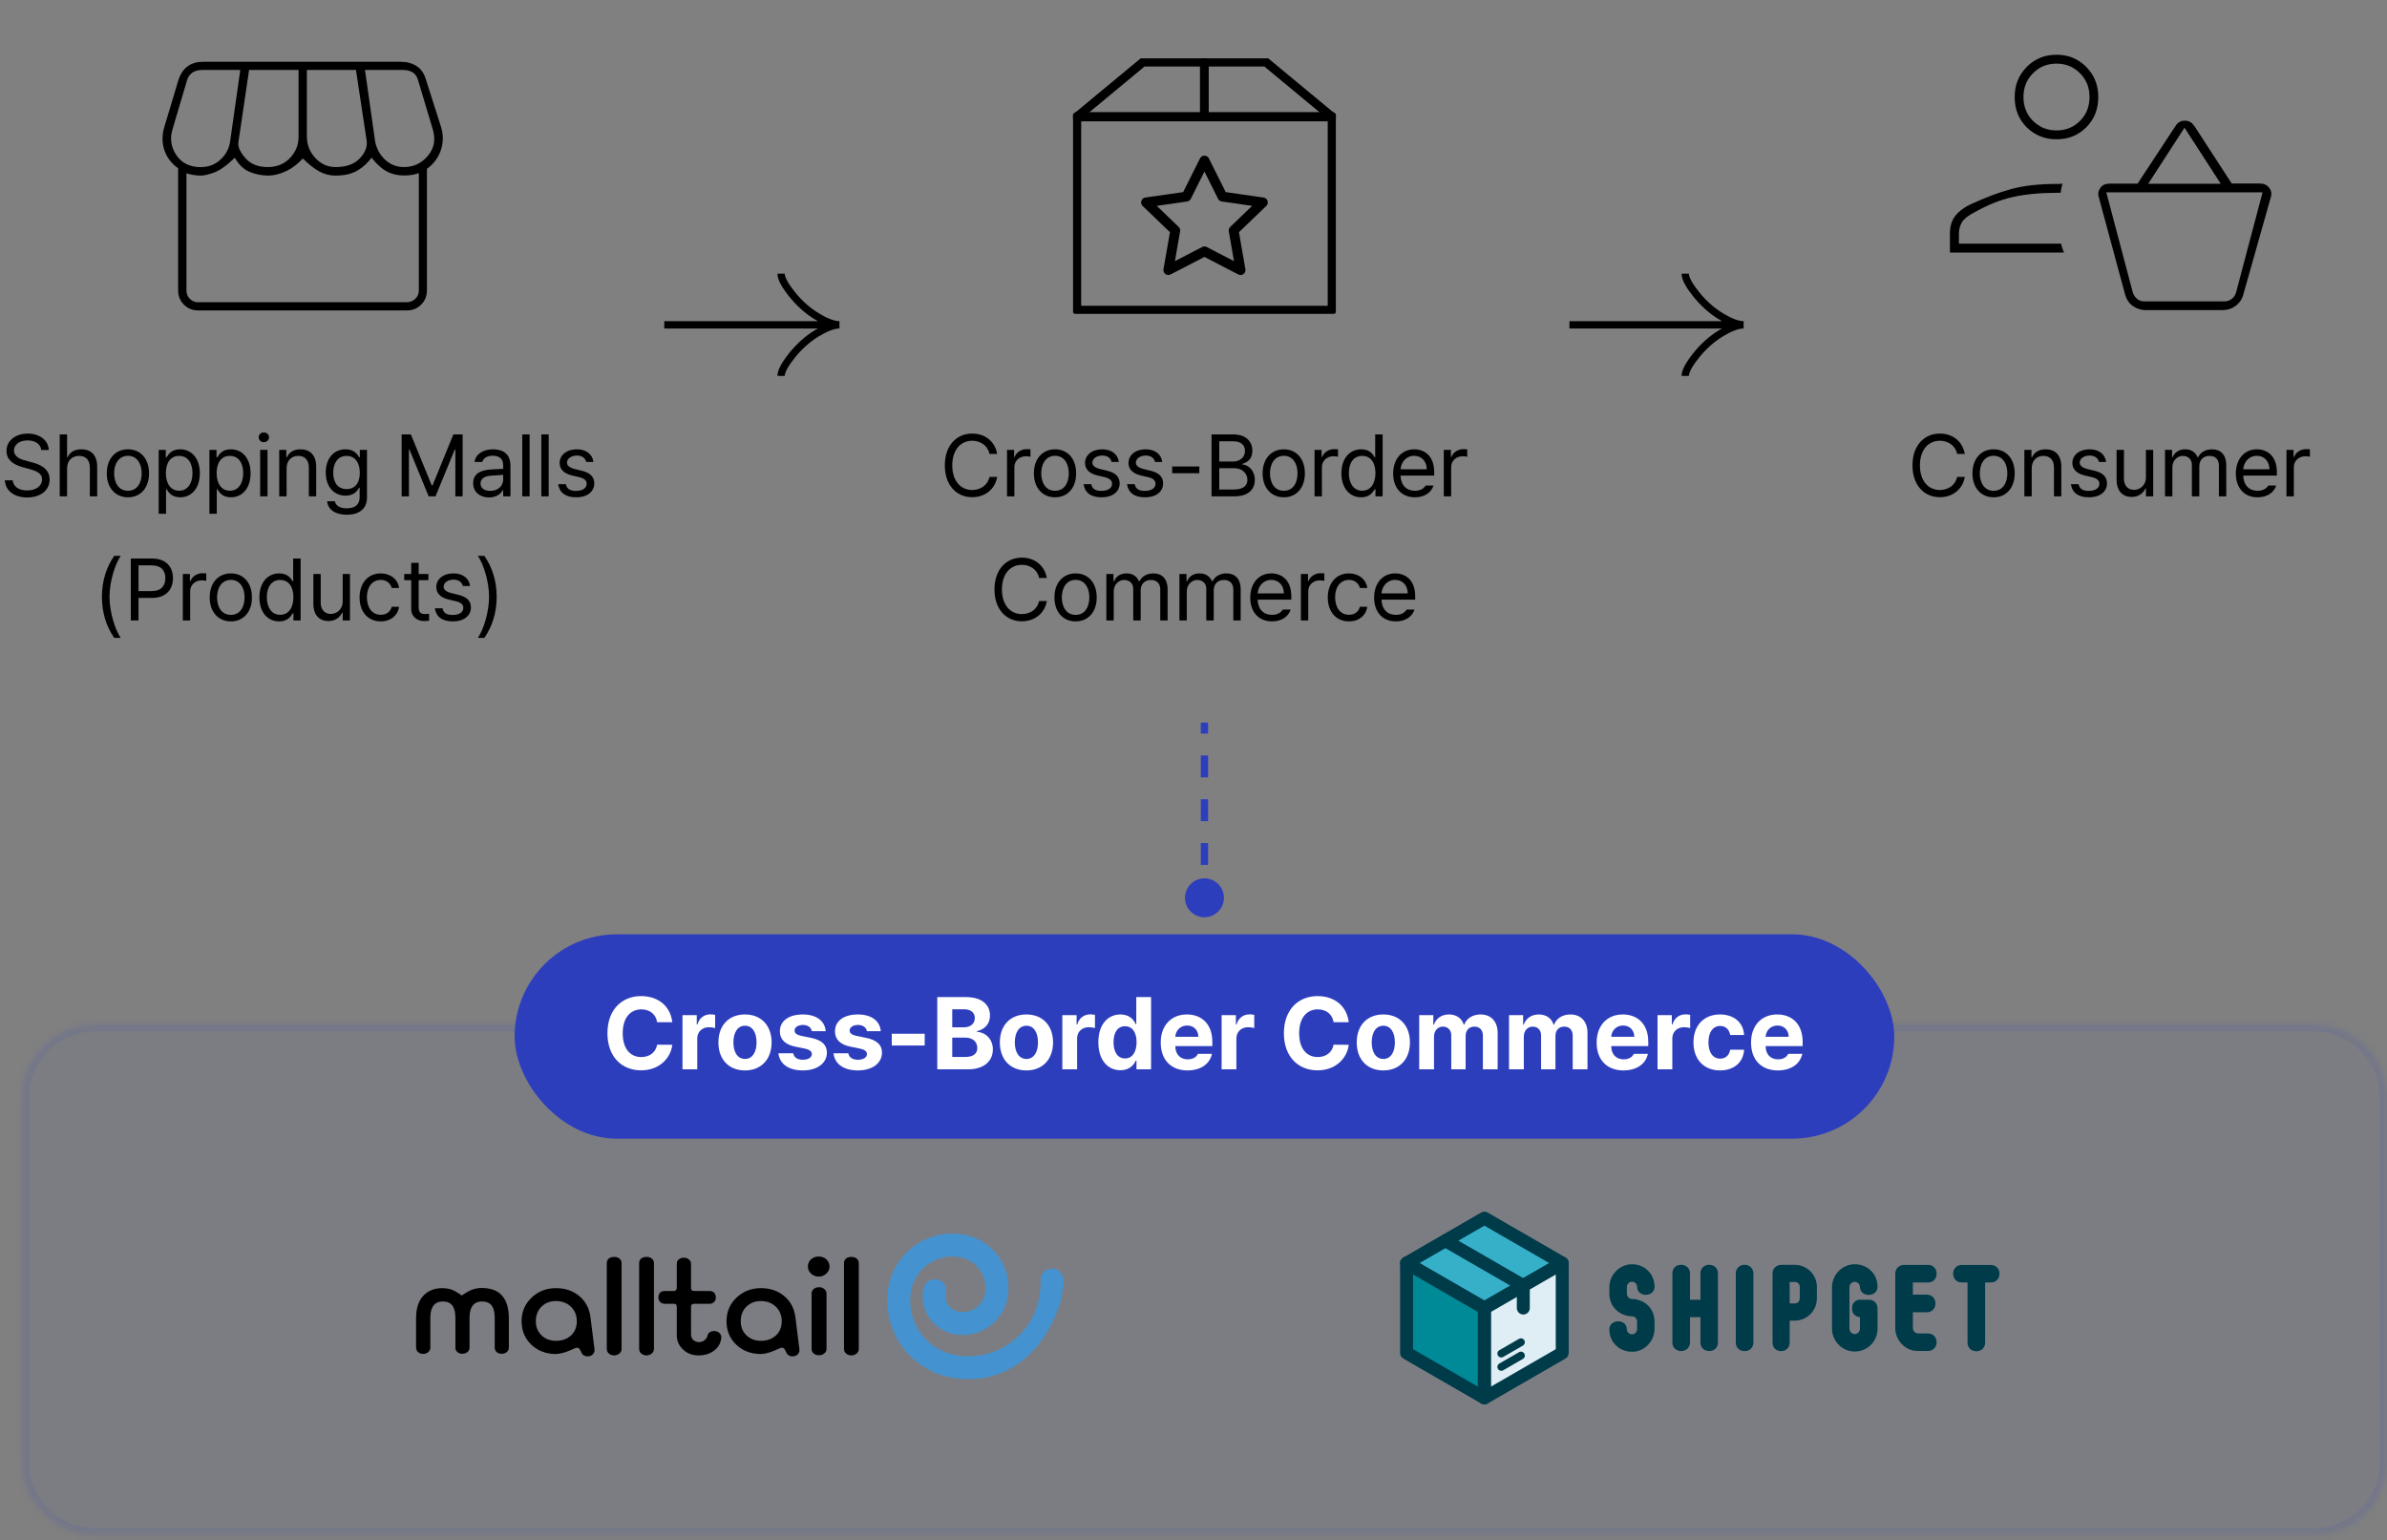 <svg width="327" height="211" viewBox="0 0 327 211" fill="none" xmlns="http://www.w3.org/2000/svg">
<rect x="0" y="0" width="327" height="211" fill="#808080" stroke="none"/>
<g clip-path="url(#clip0_73_258)">
<mask id="mask0_73_258" style="mask-type:luminance" maskUnits="userSpaceOnUse" x="16" y="0" width="50" height="50">
<path d="M66 0H16V50H66V0Z" fill="white"/>
</mask>
<g mask="url(#mask0_73_258)">
<path d="M27.153 41.403H55.736C56.18 41.403 56.555 41.25 56.889 40.945C57.222 40.639 57.375 40.25 57.375 39.778V23.723C57.097 23.82 56.791 23.903 56.43 23.959C56.069 24.014 55.708 24.042 55.333 24.042C54.444 24.042 53.653 23.848 52.944 23.459C52.236 23.07 51.555 22.445 50.903 21.598C50.389 22.306 49.75 22.903 48.972 23.361C48.194 23.82 47.194 24.056 45.972 24.056C45.153 24.056 44.403 23.861 43.708 23.473C43.014 23.084 42.278 22.5 41.486 21.709C40.778 22.486 39.986 23.084 39.139 23.473C38.291 23.861 37.486 24.056 36.75 24.056C35.903 24.056 35.069 23.889 34.25 23.57C33.43 23.25 32.736 22.598 32.166 21.611C31.041 22.695 30.083 23.375 29.291 23.653C28.5 23.931 27.93 24.056 27.583 24.056C27.208 24.056 26.847 24.028 26.514 23.973C26.18 23.917 25.847 23.848 25.541 23.736V39.792C25.541 40.264 25.708 40.653 26.028 40.959C26.347 41.264 26.736 41.417 27.18 41.417M55.333 22.889C56.653 22.889 57.75 22.375 58.625 21.334C59.5 20.292 59.708 19.07 59.264 17.639L57.278 11.014C57.139 10.5 56.889 10.139 56.541 9.917C56.18 9.695 55.722 9.584 55.139 9.584H50L51.375 19.278C51.541 20.292 52 21.153 52.722 21.848C53.458 22.542 54.333 22.889 55.347 22.889M27.569 22.889C28.583 22.889 29.472 22.542 30.222 21.848C30.972 21.153 31.416 20.292 31.541 19.278L32.916 9.584H27.722C27.139 9.584 26.68 9.709 26.319 9.973C25.958 10.236 25.722 10.611 25.583 11.125L23.653 17.653C23.25 18.917 23.403 20.098 24.139 21.223C24.875 22.348 26.014 22.903 27.583 22.903M36.68 22.889C37.903 22.889 38.916 22.486 39.708 21.667C40.5 20.848 40.903 19.861 40.903 18.709V9.584H34.125L32.653 19.528C32.583 20.139 32.903 20.848 33.625 21.667C34.333 22.486 35.361 22.889 36.68 22.889ZM45.958 22.889C47.416 22.889 48.528 22.5 49.264 21.723C50.014 20.945 50.333 20.139 50.236 19.32L48.764 9.584H42.041V18.709C42.041 19.834 42.43 20.806 43.194 21.639C43.958 22.473 44.889 22.889 45.972 22.889M58.486 23.153V39.778C58.486 40.556 58.222 41.209 57.694 41.736C57.166 42.264 56.514 42.528 55.736 42.528H27.153C26.375 42.528 25.722 42.264 25.194 41.736C24.666 41.209 24.403 40.556 24.403 39.778V23.056C23.486 22.403 22.861 21.584 22.514 20.556C22.18 19.542 22.18 18.486 22.514 17.389L24.444 10.959C24.722 10.111 25.139 9.487 25.722 9.07C26.305 8.653 27.014 8.459 27.861 8.459H54.861C55.708 8.459 56.444 8.653 57.055 9.042C57.666 9.431 58.097 10.042 58.333 10.848L60.416 17.375C60.75 18.459 60.75 19.528 60.389 20.584C60.028 21.639 59.389 22.486 58.472 23.139" fill="black"/>
</g>
</g>
<path d="M5.65 61.648C5.562 60.816 4.789 60.336 3.775 60.336C2.65 60.336 1.918 60.922 1.912 61.73C1.918 62.621 2.908 62.955 3.553 63.113L4.396 63.348C5.305 63.582 6.799 64.103 6.799 65.691C6.799 67.074 5.686 68.147 3.717 68.152C1.889 68.147 0.758 67.203 0.658 65.797H1.736C1.824 66.746 2.709 67.197 3.717 67.191C4.889 67.197 5.768 66.594 5.768 65.668C5.768 64.842 4.982 64.525 4.092 64.273L3.049 63.992C1.719 63.605 0.887 62.926 0.893 61.777C0.887 60.342 2.164 59.398 3.811 59.398C5.457 59.398 6.641 60.359 6.682 61.648H5.65ZM9.189 64.18V68H8.182V59.516H9.189V62.633H9.271C9.57 61.977 10.139 61.555 11.146 61.555C12.447 61.555 13.315 62.322 13.315 63.957V68H12.307V64.027C12.307 63.025 11.756 62.457 10.842 62.457C9.893 62.457 9.189 63.078 9.189 64.18ZM17.533 68.129C15.799 68.135 14.627 66.822 14.627 64.848C14.627 62.861 15.799 61.555 17.533 61.555C19.262 61.555 20.422 62.861 20.416 64.848C20.422 66.822 19.262 68.135 17.533 68.129ZM15.635 64.848C15.641 66.119 16.238 67.238 17.533 67.238C18.816 67.238 19.408 66.119 19.408 64.848C19.408 63.582 18.816 62.445 17.533 62.445C16.238 62.445 15.641 63.582 15.635 64.848ZM21.74 70.391V61.637H22.713V62.645H22.83C23.047 62.305 23.434 61.555 24.67 61.555C26.27 61.555 27.377 62.82 27.377 64.836C27.377 66.857 26.27 68.135 24.682 68.129C23.469 68.135 23.047 67.379 22.83 67.027H22.748V70.391H21.74ZM22.725 64.812C22.73 66.242 23.369 67.227 24.541 67.227C25.748 67.227 26.369 66.166 26.369 64.812C26.369 63.482 25.766 62.457 24.541 62.457C23.352 62.457 22.73 63.4 22.725 64.812ZM28.689 70.391V61.637H29.662V62.645H29.779C29.996 62.305 30.383 61.555 31.619 61.555C33.219 61.555 34.326 62.82 34.326 64.836C34.326 66.857 33.219 68.135 31.631 68.129C30.418 68.135 29.996 67.379 29.779 67.027H29.697V70.391H28.689ZM29.674 64.812C29.68 66.242 30.318 67.227 31.49 67.227C32.697 67.227 33.318 66.166 33.318 64.812C33.318 63.482 32.715 62.457 31.49 62.457C30.301 62.457 29.68 63.4 29.674 64.812ZM35.639 68V61.637H36.647V68H35.639ZM35.44 59.914C35.434 59.539 35.756 59.24 36.143 59.246C36.529 59.24 36.852 59.539 36.857 59.914C36.852 60.283 36.529 60.582 36.143 60.582C35.756 60.582 35.434 60.283 35.44 59.914ZM39.26 64.18V68H38.252V61.637H39.225V62.633H39.307C39.605 61.982 40.203 61.555 41.17 61.555C42.459 61.555 43.32 62.34 43.315 63.957V68H42.307V64.027C42.307 63.043 41.768 62.457 40.865 62.457C39.94 62.457 39.26 63.078 39.26 64.18ZM47.51 70.519C45.969 70.519 44.926 69.846 44.815 68.668H45.869C46.004 69.318 46.607 69.641 47.51 69.641C48.6 69.641 49.268 69.166 49.268 68.117V66.828H49.185C48.969 67.18 48.565 67.9 47.334 67.906C45.787 67.9 44.627 66.734 44.627 64.731C44.627 62.773 45.746 61.555 47.346 61.555C48.582 61.555 48.98 62.305 49.209 62.645H49.291V61.637H50.275V68.176C50.27 69.816 49.062 70.519 47.51 70.519ZM45.647 64.766C45.647 66.084 46.268 67.004 47.475 67.004C48.641 67.004 49.285 66.166 49.291 64.766C49.285 63.4 48.658 62.457 47.475 62.457C46.25 62.457 45.647 63.482 45.647 64.766ZM55.022 59.516H56.287L59.147 66.5H59.252L62.111 59.516H63.377V68H62.381V61.59H62.299L59.662 68H58.725L56.088 61.59H56.018V68H55.022V59.516ZM64.818 66.195C64.818 64.736 66.107 64.402 67.209 64.32C67.619 64.291 68.644 64.232 68.932 64.227V63.711C68.932 62.902 68.451 62.434 67.49 62.434C66.688 62.434 66.201 62.803 66.061 63.289H65.006C65.135 62.264 66.131 61.555 67.537 61.555C68.369 61.555 69.934 61.801 69.928 63.805V68H68.932V67.133H68.885C68.674 67.561 68.094 68.147 66.986 68.152C65.779 68.147 64.818 67.438 64.818 66.195ZM65.826 66.242C65.832 66.916 66.389 67.256 67.162 67.25C68.299 67.256 68.932 66.494 68.932 65.691V65.053C68.633 65.07 67.631 65.147 67.326 65.164C66.412 65.223 65.832 65.545 65.826 66.242ZM72.553 59.516V68H71.545V59.516H72.553ZM75.166 59.516V68H74.158V59.516H75.166ZM80.311 63.289C80.17 62.762 79.766 62.416 79.022 62.41C78.236 62.416 77.68 62.838 77.674 63.371C77.68 63.793 78.019 64.08 78.764 64.262L79.713 64.496C80.85 64.766 81.406 65.334 81.412 66.219C81.406 67.32 80.51 68.135 78.916 68.129C77.486 68.135 76.637 67.496 76.467 66.336H77.522C77.639 66.957 78.09 67.256 78.893 67.25C79.801 67.256 80.369 66.875 80.369 66.277C80.369 65.826 80.047 65.533 79.326 65.363L78.365 65.141C77.258 64.883 76.666 64.279 76.666 63.43C76.666 62.34 77.621 61.555 79.022 61.555C80.34 61.555 81.166 62.258 81.295 63.289H80.311ZM13.959 81.766C13.971 79.557 14.568 77.717 15.646 76.152H16.537C15.746 77.307 15.008 79.68 15.002 81.766C15.008 83.857 15.746 86.225 16.537 87.391H15.646C14.568 85.82 13.971 83.981 13.959 81.766ZM17.92 85V76.516H20.803C22.789 76.516 23.697 77.699 23.697 79.211C23.697 80.717 22.789 81.918 20.814 81.918H18.975V85H17.92ZM18.975 80.981H20.768C22.121 80.981 22.648 80.219 22.654 79.211C22.648 78.197 22.121 77.453 20.756 77.453H18.975V80.981ZM25.045 85V78.637H26.018V79.609H26.088C26.316 78.965 26.979 78.537 27.729 78.531C27.881 78.537 28.139 78.543 28.256 78.555V79.574C28.18 79.557 27.91 79.504 27.646 79.504C26.732 79.504 26.053 80.137 26.053 80.992V85H25.045ZM31.631 85.129C29.896 85.135 28.725 83.822 28.725 81.848C28.725 79.861 29.896 78.555 31.631 78.555C33.359 78.555 34.52 79.861 34.514 81.848C34.52 83.822 33.359 85.135 31.631 85.129ZM29.732 81.848C29.738 83.119 30.336 84.238 31.631 84.238C32.914 84.238 33.506 83.119 33.506 81.848C33.506 80.582 32.914 79.445 31.631 79.445C30.336 79.445 29.738 80.582 29.732 81.848ZM38.24 85.129C36.652 85.135 35.533 83.857 35.533 81.836C35.533 79.82 36.652 78.555 38.252 78.555C39.488 78.555 39.875 79.305 40.092 79.644H40.162V76.516H41.182V85H40.197V84.027H40.092C39.869 84.379 39.453 85.135 38.24 85.129ZM36.553 81.812C36.553 83.166 37.174 84.227 38.381 84.227C39.547 84.227 40.191 83.242 40.197 81.812C40.191 80.4 39.565 79.457 38.381 79.457C37.156 79.457 36.553 80.482 36.553 81.812ZM46.947 82.387V78.637H47.943V85H46.947V83.922H46.877C46.578 84.566 45.945 85.082 44.99 85.082C43.783 85.082 42.922 84.297 42.928 82.68V78.637H43.935V82.609C43.935 83.523 44.504 84.115 45.318 84.109C46.039 84.115 46.941 83.576 46.947 82.387ZM52.162 85.129C50.357 85.135 49.256 83.758 49.256 81.848C49.256 79.914 50.41 78.555 52.139 78.555C53.492 78.555 54.512 79.357 54.67 80.559H53.662C53.516 79.978 53.012 79.445 52.162 79.445C51.025 79.445 50.27 80.383 50.264 81.812C50.27 83.283 51.008 84.227 52.162 84.227C52.912 84.227 53.486 83.822 53.662 83.125H54.67C54.512 84.262 53.574 85.135 52.162 85.129ZM58.69 78.637V79.481H57.353V83.172C57.348 83.986 57.758 84.121 58.185 84.121C58.367 84.121 58.637 84.103 58.783 84.098V85.035C58.625 85.059 58.379 85.082 58.08 85.082C57.23 85.082 56.34 84.555 56.334 83.43V79.481H55.373V78.637H56.334V77.113H57.353V78.637H58.69ZM63.412 80.289C63.272 79.762 62.867 79.416 62.123 79.41C61.338 79.416 60.781 79.838 60.775 80.371C60.781 80.793 61.121 81.08 61.865 81.262L62.815 81.496C63.951 81.766 64.508 82.334 64.514 83.219C64.508 84.32 63.611 85.135 62.018 85.129C60.588 85.135 59.738 84.496 59.568 83.336H60.623C60.74 83.957 61.191 84.256 61.994 84.25C62.902 84.256 63.471 83.875 63.471 83.277C63.471 82.826 63.148 82.533 62.428 82.363L61.467 82.141C60.359 81.883 59.768 81.279 59.768 80.43C59.768 79.34 60.723 78.555 62.123 78.555C63.441 78.555 64.268 79.258 64.397 80.289H63.412ZM68.041 81.766C68.029 83.981 67.432 85.82 66.353 87.391H65.463C66.254 86.225 66.992 83.857 66.998 81.766C66.992 79.68 66.254 77.307 65.463 76.152H66.353C67.432 77.717 68.029 79.557 68.041 81.766Z" fill="black"/>
<g clip-path="url(#clip1_73_258)">
<path d="M107 37.5C107 38.242 107.733 39.35 108.475 40.28C109.429 41.48 110.569 42.527 111.876 43.326C112.856 43.925 114.044 44.5 115 44.5M115 44.5C114.044 44.5 112.855 45.075 111.876 45.674C110.569 46.474 109.429 47.521 108.475 48.719C107.733 49.65 107 50.76 107 51.5M115 44.5L91 44.5" stroke="black"/>
</g>
<g clip-path="url(#clip2_73_258)">
<path d="M182.486 15.962H147.514V42.49H182.486V15.962Z" stroke="black" stroke-width="1.2" stroke-linecap="round" stroke-linejoin="round"/>
<path d="M182.486 16.023H147.514L156.58 8.51H173.42L182.486 16.023Z" stroke="black" stroke-width="1.2" stroke-linecap="round" stroke-linejoin="round"/>
<path d="M164.986 8.51V16.023" stroke="black" stroke-width="1.2" stroke-linecap="round" stroke-linejoin="round"/>
</g>
<path d="M165 22L167.471 26.938L173 27.73L169 31.573L169.945 37L165 34.439L160.055 37L161 31.573L157 27.73L162.527 26.938L165 22Z" stroke="black" stroke-width="1.35" stroke-linecap="round" stroke-linejoin="round"/>
<path d="M135.551 62.188C135.305 61.016 134.303 60.383 133.184 60.383C131.648 60.383 130.459 61.566 130.453 63.758C130.459 65.943 131.648 67.127 133.184 67.133C134.303 67.127 135.299 66.5 135.551 65.34H136.605C136.301 67.074 134.906 68.117 133.184 68.117C131.004 68.117 129.428 66.441 129.434 63.758C129.428 61.074 131.004 59.398 133.184 59.398C134.9 59.398 136.289 60.424 136.605 62.188H135.551ZM137.953 68V61.637H138.926V62.609H138.996C139.225 61.965 139.887 61.537 140.637 61.531C140.789 61.537 141.047 61.543 141.164 61.555V62.574C141.088 62.557 140.818 62.504 140.555 62.504C139.641 62.504 138.961 63.137 138.961 63.992V68H137.953ZM144.539 68.129C142.805 68.135 141.633 66.822 141.633 64.848C141.633 62.861 142.805 61.555 144.539 61.555C146.268 61.555 147.428 62.861 147.422 64.848C147.428 66.822 146.268 68.135 144.539 68.129ZM142.641 64.848C142.646 66.119 143.244 67.238 144.539 67.238C145.822 67.238 146.414 66.119 146.414 64.848C146.414 63.582 145.822 62.445 144.539 62.445C143.244 62.445 142.646 63.582 142.641 64.848ZM152.285 63.289C152.145 62.762 151.74 62.416 150.996 62.41C150.211 62.416 149.654 62.838 149.648 63.371C149.654 63.793 149.994 64.08 150.738 64.262L151.688 64.496C152.824 64.766 153.381 65.334 153.387 66.219C153.381 67.32 152.484 68.135 150.891 68.129C149.461 68.135 148.611 67.496 148.441 66.336H149.496C149.613 66.957 150.064 67.256 150.867 67.25C151.775 67.256 152.344 66.875 152.344 66.277C152.344 65.826 152.021 65.533 151.301 65.363L150.34 65.141C149.232 64.883 148.641 64.279 148.641 63.43C148.641 62.34 149.596 61.555 150.996 61.555C152.314 61.555 153.141 62.258 153.27 63.289H152.285ZM158.238 63.289C158.098 62.762 157.693 62.416 156.949 62.41C156.164 62.416 155.607 62.838 155.602 63.371C155.607 63.793 155.947 64.08 156.691 64.262L157.641 64.496C158.777 64.766 159.334 65.334 159.34 66.219C159.334 67.32 158.438 68.135 156.844 68.129C155.414 68.135 154.564 67.496 154.395 66.336H155.449C155.566 66.957 156.018 67.256 156.82 67.25C157.729 67.256 158.297 66.875 158.297 66.277C158.297 65.826 157.975 65.533 157.254 65.363L156.293 65.141C155.186 64.883 154.594 64.279 154.594 63.43C154.594 62.34 155.549 61.555 156.949 61.555C158.268 61.555 159.094 62.258 159.223 63.289H158.238ZM164.297 63.91V64.836H160.582V63.91H164.297ZM165.973 68V59.516H168.949C170.73 59.516 171.568 60.518 171.562 61.766C171.568 62.855 170.918 63.342 170.18 63.547V63.629C170.971 63.676 171.896 64.402 171.902 65.75C171.896 67.022 171.059 68 169.055 68H165.973ZM167.027 67.062H169.043C170.373 67.062 170.889 66.477 170.883 65.738C170.889 64.877 170.191 64.144 169.102 64.144H167.027V67.062ZM167.027 63.23H168.914C169.834 63.236 170.555 62.662 170.555 61.777C170.555 61.039 170.057 60.453 168.949 60.453H167.027V63.23ZM175.875 68.129C174.141 68.135 172.969 66.822 172.969 64.848C172.969 62.861 174.141 61.555 175.875 61.555C177.604 61.555 178.764 62.861 178.758 64.848C178.764 66.822 177.604 68.135 175.875 68.129ZM173.977 64.848C173.982 66.119 174.58 67.238 175.875 67.238C177.158 67.238 177.75 66.119 177.75 64.848C177.75 63.582 177.158 62.445 175.875 62.445C174.58 62.445 173.982 63.582 173.977 64.848ZM180.082 68V61.637H181.055V62.609H181.125C181.354 61.965 182.016 61.537 182.766 61.531C182.918 61.537 183.176 61.543 183.293 61.555V62.574C183.217 62.557 182.947 62.504 182.684 62.504C181.77 62.504 181.09 63.137 181.09 63.992V68H180.082ZM186.469 68.129C184.881 68.135 183.762 66.857 183.762 64.836C183.762 62.82 184.881 61.555 186.48 61.555C187.717 61.555 188.104 62.305 188.32 62.645H188.391V59.516H189.41V68H188.426V67.027H188.32C188.098 67.379 187.682 68.135 186.469 68.129ZM184.781 64.812C184.781 66.166 185.402 67.227 186.609 67.227C187.775 67.227 188.42 66.242 188.426 64.812C188.42 63.4 187.793 62.457 186.609 62.457C185.385 62.457 184.781 63.482 184.781 64.812ZM193.828 68.129C191.988 68.135 190.852 66.822 190.852 64.871C190.852 62.914 192.006 61.555 193.734 61.555C195.07 61.555 196.482 62.375 196.477 64.731V65.152H191.859C191.912 66.5 192.697 67.238 193.828 67.238C194.59 67.238 195.07 66.904 195.305 66.512H196.383C196.084 67.478 195.141 68.135 193.828 68.129ZM191.865 64.297H195.457C195.451 63.236 194.783 62.445 193.734 62.445C192.633 62.445 191.936 63.312 191.865 64.297ZM197.789 68V61.637H198.762V62.609H198.832C199.061 61.965 199.723 61.537 200.473 61.531C200.625 61.537 200.883 61.543 201 61.555V62.574C200.924 62.557 200.654 62.504 200.391 62.504C199.477 62.504 198.797 63.137 198.797 63.992V68H197.789ZM142.354 79.188C142.107 78.016 141.105 77.383 139.986 77.383C138.451 77.383 137.262 78.566 137.256 80.758C137.262 82.943 138.451 84.127 139.986 84.133C141.105 84.127 142.102 83.5 142.354 82.34H143.408C143.104 84.074 141.709 85.117 139.986 85.117C137.807 85.117 136.23 83.441 136.236 80.758C136.23 78.074 137.807 76.398 139.986 76.398C141.703 76.398 143.092 77.424 143.408 79.188H142.354ZM147.357 85.129C145.623 85.135 144.451 83.822 144.451 81.848C144.451 79.861 145.623 78.555 147.357 78.555C149.086 78.555 150.246 79.861 150.24 81.848C150.246 83.822 149.086 85.135 147.357 85.129ZM145.459 81.848C145.465 83.119 146.062 84.238 147.357 84.238C148.641 84.238 149.232 83.119 149.232 81.848C149.232 80.582 148.641 79.445 147.357 79.445C146.062 79.445 145.465 80.582 145.459 81.848ZM151.564 85V78.637H152.537V79.633H152.619C152.883 78.953 153.498 78.555 154.33 78.555C155.162 78.555 155.73 78.953 156.029 79.633H156.1C156.422 78.977 157.096 78.555 158.01 78.555C159.141 78.555 159.955 79.246 159.955 80.746V85H158.947V80.758C158.941 79.82 158.355 79.457 157.658 79.457C156.773 79.457 156.27 80.055 156.264 80.863V85H155.244V80.652C155.25 79.938 154.734 79.457 154.002 79.457C153.24 79.457 152.572 80.102 152.572 81.027V85H151.564ZM161.572 85V78.637H162.545V79.633H162.627C162.891 78.953 163.506 78.555 164.338 78.555C165.17 78.555 165.738 78.953 166.037 79.633H166.107C166.43 78.977 167.104 78.555 168.018 78.555C169.148 78.555 169.963 79.246 169.963 80.746V85H168.955V80.758C168.949 79.82 168.363 79.457 167.666 79.457C166.781 79.457 166.277 80.055 166.271 80.863V85H165.252V80.652C165.258 79.938 164.742 79.457 164.01 79.457C163.248 79.457 162.58 80.102 162.58 81.027V85H161.572ZM174.252 85.129C172.412 85.135 171.275 83.822 171.275 81.871C171.275 79.914 172.43 78.555 174.158 78.555C175.494 78.555 176.906 79.375 176.9 81.731V82.152H172.283C172.336 83.5 173.121 84.238 174.252 84.238C175.014 84.238 175.494 83.904 175.729 83.512H176.807C176.508 84.478 175.564 85.135 174.252 85.129ZM172.289 81.297H175.881C175.875 80.236 175.207 79.445 174.158 79.445C173.057 79.445 172.359 80.312 172.289 81.297ZM178.213 85V78.637H179.186V79.609H179.256C179.484 78.965 180.146 78.537 180.896 78.531C181.049 78.537 181.307 78.543 181.424 78.555V79.574C181.348 79.557 181.078 79.504 180.814 79.504C179.9 79.504 179.221 80.137 179.221 80.992V85H178.213ZM184.799 85.129C182.994 85.135 181.893 83.758 181.893 81.848C181.893 79.914 183.047 78.555 184.775 78.555C186.129 78.555 187.148 79.357 187.307 80.559H186.299C186.152 79.978 185.648 79.445 184.799 79.445C183.662 79.445 182.906 80.383 182.9 81.812C182.906 83.283 183.645 84.227 184.799 84.227C185.549 84.227 186.123 83.822 186.299 83.125H187.307C187.148 84.262 186.211 85.135 184.799 85.129ZM191.221 85.129C189.381 85.135 188.244 83.822 188.244 81.871C188.244 79.914 189.398 78.555 191.127 78.555C192.463 78.555 193.875 79.375 193.869 81.731V82.152H189.252C189.305 83.5 190.09 84.238 191.221 84.238C191.982 84.238 192.463 83.904 192.697 83.512H193.775C193.477 84.478 192.533 85.135 191.221 85.129ZM189.258 81.297H192.85C192.844 80.236 192.176 79.445 191.127 79.445C190.025 79.445 189.328 80.312 189.258 81.297Z" fill="black"/>
<g clip-path="url(#clip3_73_258)">
<path d="M230.86 37.5C230.86 38.242 231.593 39.35 232.335 40.28C233.289 41.48 234.429 42.527 235.736 43.326C236.716 43.925 237.904 44.5 238.86 44.5M238.86 44.5C237.904 44.5 236.715 45.075 235.736 45.674C234.429 46.474 233.289 47.521 232.335 48.719C231.593 49.65 230.86 50.76 230.86 51.5M238.86 44.5L214.86 44.5" stroke="black"/>
</g>
<path d="M281.722 17.868C282.997 17.868 284.065 17.443 284.941 16.563C285.816 15.697 286.246 14.604 286.246 13.284C286.246 11.963 285.816 10.916 284.941 10.035C284.065 9.155 282.997 8.714 281.722 8.714C280.446 8.714 279.378 9.155 278.503 10.035C277.628 10.916 277.197 11.993 277.197 13.284C277.197 14.574 277.628 15.697 278.503 16.563C279.378 17.428 280.446 17.868 281.722 17.868ZM267.125 34.566V31.971C267.125 31.014 267.362 30.225 267.837 29.603C268.312 28.98 269.009 28.449 269.914 28.009C271.902 27.098 273.756 26.384 275.462 25.914C277.168 25.443 279.259 25.2 281.722 25.2H282.137C282.271 25.2 282.404 25.185 282.552 25.14C282.478 25.398 282.419 25.61 282.389 25.808C282.36 25.99 282.315 26.187 282.285 26.415H281.737C279.452 26.415 277.45 26.612 275.744 26.991C274.038 27.371 272.287 28.069 270.522 29.071C269.647 29.512 269.068 29.967 268.786 30.422C268.505 30.878 268.356 31.409 268.356 32.001V33.383H282.36C282.389 33.565 282.449 33.762 282.523 33.99C282.597 34.217 282.671 34.415 282.745 34.597H267.125V34.566ZM281.722 19.083C280.105 19.083 278.755 18.536 277.642 17.443C276.545 16.35 275.996 14.969 275.996 13.299C275.996 11.629 276.545 10.293 277.642 9.17C278.74 8.062 280.09 7.5 281.722 7.5C283.353 7.5 284.689 8.046 285.801 9.17C286.899 10.278 287.448 11.644 287.448 13.299C287.448 14.954 286.899 16.35 285.801 17.443C284.703 18.536 283.353 19.083 281.722 19.083Z" fill="black"/>
<path d="M294.29 25.173H304.226L299.258 17.499L294.29 25.173ZM293.8 41.292H304.717C305.119 41.292 305.461 41.171 305.759 40.929C306.056 40.688 306.249 40.37 306.353 39.962L309.953 26.352H288.549L292.148 39.962C292.253 40.37 292.461 40.688 292.743 40.929C293.026 41.171 293.383 41.292 293.785 41.292M294.023 42.5C293.338 42.5 292.729 42.304 292.193 41.926C291.658 41.549 291.315 41.02 291.122 40.355L287.523 27.031C287.374 26.563 287.448 26.125 287.731 25.732C288.013 25.355 288.415 25.158 288.95 25.158H292.833L298.068 17.197C298.247 16.94 298.44 16.774 298.649 16.668C298.857 16.563 299.08 16.532 299.333 16.532C299.586 16.532 299.809 16.593 300.017 16.699C300.225 16.804 300.404 17.001 300.597 17.242L305.729 25.143H309.611C310.132 25.143 310.548 25.34 310.846 25.717C311.158 26.095 311.232 26.533 311.084 27.016L307.32 40.34C307.142 41.005 306.785 41.518 306.249 41.911C305.714 42.304 305.119 42.485 304.464 42.485H294.037L294.023 42.5Z" fill="black"/>
<path d="M268.111 62.188C267.865 61.016 266.863 60.383 265.744 60.383C264.209 60.383 263.02 61.566 263.014 63.758C263.02 65.943 264.209 67.127 265.744 67.133C266.863 67.127 267.859 66.5 268.111 65.34H269.166C268.861 67.074 267.467 68.117 265.744 68.117C263.564 68.117 261.988 66.441 261.994 63.758C261.988 61.074 263.564 59.398 265.744 59.398C267.461 59.398 268.85 60.424 269.166 62.188H268.111ZM273.115 68.129C271.381 68.135 270.209 66.822 270.209 64.848C270.209 62.861 271.381 61.555 273.115 61.555C274.844 61.555 276.004 62.861 275.998 64.848C276.004 66.822 274.844 68.135 273.115 68.129ZM271.217 64.848C271.223 66.119 271.82 67.238 273.115 67.238C274.398 67.238 274.99 66.119 274.99 64.848C274.99 63.582 274.398 62.445 273.115 62.445C271.82 62.445 271.223 63.582 271.217 64.848ZM278.33 64.18V68H277.322V61.637H278.295V62.633H278.377C278.676 61.982 279.273 61.555 280.24 61.555C281.529 61.555 282.391 62.34 282.385 63.957V68H281.377V64.027C281.377 63.043 280.838 62.457 279.936 62.457C279.01 62.457 278.33 63.078 278.33 64.18ZM287.541 63.289C287.4 62.762 286.996 62.416 286.252 62.41C285.467 62.416 284.91 62.838 284.904 63.371C284.91 63.793 285.25 64.08 285.994 64.262L286.943 64.496C288.08 64.766 288.637 65.334 288.643 66.219C288.637 67.32 287.74 68.135 286.146 68.129C284.717 68.135 283.867 67.496 283.697 66.336H284.752C284.869 66.957 285.32 67.256 286.123 67.25C287.031 67.256 287.6 66.875 287.6 66.277C287.6 65.826 287.277 65.533 286.557 65.363L285.596 65.141C284.488 64.883 283.896 64.279 283.896 63.43C283.896 62.34 284.852 61.555 286.252 61.555C287.57 61.555 288.396 62.258 288.525 63.289H287.541ZM293.975 65.387V61.637H294.971V68H293.975V66.922H293.904C293.605 67.566 292.973 68.082 292.018 68.082C290.811 68.082 289.949 67.297 289.955 65.68V61.637H290.963V65.609C290.963 66.523 291.531 67.115 292.346 67.109C293.066 67.115 293.969 66.576 293.975 65.387ZM296.588 68V61.637H297.561V62.633H297.643C297.906 61.953 298.521 61.555 299.354 61.555C300.186 61.555 300.754 61.953 301.053 62.633H301.123C301.445 61.977 302.119 61.555 303.033 61.555C304.164 61.555 304.979 62.246 304.979 63.746V68H303.971V63.758C303.965 62.82 303.379 62.457 302.682 62.457C301.797 62.457 301.293 63.055 301.287 63.863V68H300.268V63.652C300.273 62.938 299.758 62.457 299.025 62.457C298.264 62.457 297.596 63.102 297.596 64.027V68H296.588ZM309.268 68.129C307.428 68.135 306.291 66.822 306.291 64.871C306.291 62.914 307.445 61.555 309.174 61.555C310.51 61.555 311.922 62.375 311.916 64.731V65.152H307.299C307.352 66.5 308.137 67.238 309.268 67.238C310.029 67.238 310.51 66.904 310.744 66.512H311.822C311.523 67.478 310.58 68.135 309.268 68.129ZM307.305 64.297H310.896C310.891 63.236 310.223 62.445 309.174 62.445C308.072 62.445 307.375 63.312 307.305 64.297ZM313.229 68V61.637H314.201V62.609H314.271C314.5 61.965 315.162 61.537 315.912 61.531C316.064 61.537 316.322 61.543 316.439 61.555V62.574C316.363 62.557 316.094 62.504 315.83 62.504C314.916 62.504 314.236 63.137 314.236 63.992V68H313.229Z" fill="black"/>
<path d="M165 120.333C163.527 120.333 162.333 121.527 162.333 123C162.333 124.473 163.527 125.667 165 125.667C166.473 125.667 167.667 124.473 167.667 123C167.667 121.527 166.473 120.333 165 120.333ZM164.5 99L164.5 100.5L165.5 100.5L165.5 99L164.5 99ZM164.5 103.5L164.5 106.5L165.5 106.5L165.5 103.5L164.5 103.5ZM164.5 109.5L164.5 112.5L165.5 112.5L165.5 109.5L164.5 109.5ZM164.5 115.5L164.5 118.5L165.5 118.5L165.5 115.5L164.5 115.5ZM164.5 121.5L164.5 123L165.5 123L165.5 121.5L164.5 121.5Z" fill="#2D3EBD"/>
<mask id="path-15-inside-1_73_258" fill="white">
<path fill-rule="evenodd" clip-rule="evenodd" d="M167.297 132.071C166.098 130.643 163.902 130.643 162.703 132.071L155.763 140.335H13C7.477 140.335 3 144.812 3 150.335V200.335C3 205.858 7.477 210.335 13 210.335H317C322.523 210.335 327 205.858 327 200.335V150.335C327 144.812 322.523 140.335 317 140.335H174.237L167.297 132.071Z"/>
</mask>
<path fill-rule="evenodd" clip-rule="evenodd" d="M167.297 132.071C166.098 130.643 163.902 130.643 162.703 132.071L155.763 140.335H13C7.477 140.335 3 144.812 3 150.335V200.335C3 205.858 7.477 210.335 13 210.335H317C322.523 210.335 327 205.858 327 200.335V150.335C327 144.812 322.523 140.335 317 140.335H174.237L167.297 132.071Z" fill="#2D3EBD" fill-opacity="0.05"/>
<path d="M162.703 132.071L161.937 131.428L161.937 131.428L162.703 132.071ZM167.297 132.071L168.063 131.428L168.063 131.428L167.297 132.071ZM155.763 140.335V141.335H156.229L156.528 140.978L155.763 140.335ZM174.237 140.335L173.472 140.978L173.771 141.335H174.237V140.335ZM163.468 132.714C164.268 131.762 165.732 131.762 166.532 132.714L168.063 131.428C166.465 129.524 163.535 129.524 161.937 131.428L163.468 132.714ZM156.528 140.978L163.468 132.714L161.937 131.428L154.997 139.692L156.528 140.978ZM13 141.335H155.763V139.335H13V141.335ZM4 150.335C4 145.364 8.029 141.335 13 141.335V139.335C6.925 139.335 2 144.26 2 150.335H4ZM4 200.335V150.335H2V200.335H4ZM13 209.335C8.029 209.335 4 205.305 4 200.335H2C2 206.41 6.925 211.335 13 211.335V209.335ZM317 209.335H13V211.335H317V209.335ZM326 200.335C326 205.305 321.971 209.335 317 209.335V211.335C323.075 211.335 328 206.41 328 200.335H326ZM326 150.335V200.335H328V150.335H326ZM317 141.335C321.971 141.335 326 145.364 326 150.335H328C328 144.26 323.075 139.335 317 139.335V141.335ZM174.237 141.335H317V139.335H174.237V141.335ZM166.532 132.714L173.472 140.978L175.003 139.692L168.063 131.428L166.532 132.714Z" fill="#2D3EBD" fill-opacity="0.1" mask="url(#path-15-inside-1_73_258)"/>
<rect x="70.5" y="128" width="189" height="28" rx="14" fill="#2D3EBD"/>
<path d="M90.023 140.047C89.859 138.953 89.019 138.29 87.863 138.283C86.325 138.29 85.307 139.466 85.307 141.551C85.307 143.684 86.339 144.812 87.85 144.818C88.978 144.812 89.825 144.196 90.023 143.123L92.102 143.137C91.876 144.969 90.338 146.637 87.822 146.637C85.177 146.637 83.215 144.771 83.215 141.551C83.215 138.317 85.211 136.465 87.822 136.465C90.106 136.465 91.828 137.771 92.102 140.047H90.023ZM93.496 146.5V139.076H95.451V140.361H95.533C95.8 139.452 96.49 138.967 97.324 138.967C97.529 138.967 97.789 138.994 97.967 139.035V140.84C97.775 140.778 97.386 140.73 97.106 140.73C96.189 140.73 95.513 141.366 95.519 142.275V146.5H93.496ZM102.055 146.65C99.812 146.644 98.411 145.105 98.418 142.809C98.411 140.519 99.812 138.98 102.055 138.98C104.304 138.98 105.698 140.519 105.705 142.809C105.698 145.105 104.304 146.644 102.055 146.65ZM100.469 142.809C100.469 144.107 101.009 145.071 102.068 145.078C103.101 145.071 103.647 144.107 103.641 142.809C103.647 141.503 103.101 140.525 102.068 140.525C101.009 140.525 100.469 141.503 100.469 142.809ZM111.215 141.277C111.126 140.758 110.675 140.423 109.998 140.416C109.342 140.423 108.843 140.73 108.85 141.182C108.843 141.517 109.103 141.776 109.807 141.92L111.133 142.193C112.575 142.494 113.272 143.137 113.279 144.203C113.272 145.666 111.96 146.644 109.984 146.65C107.981 146.644 106.806 145.748 106.635 144.299H108.672C108.768 144.88 109.239 145.181 109.984 145.188C110.723 145.181 111.215 144.887 111.215 144.408C111.215 144.025 110.9 143.786 110.203 143.643L108.973 143.396C107.558 143.116 106.833 142.392 106.84 141.291C106.833 139.869 108.057 138.98 109.971 138.98C111.844 138.98 113.006 139.869 113.115 141.277H111.215ZM118.762 141.277C118.673 140.758 118.222 140.423 117.545 140.416C116.889 140.423 116.39 140.73 116.396 141.182C116.39 141.517 116.649 141.776 117.354 141.92L118.68 142.193C120.122 142.494 120.819 143.137 120.826 144.203C120.819 145.666 119.507 146.644 117.531 146.65C115.528 146.644 114.353 145.748 114.182 144.299H116.219C116.314 144.88 116.786 145.181 117.531 145.188C118.27 145.181 118.762 144.887 118.762 144.408C118.762 144.025 118.447 143.786 117.75 143.643L116.52 143.396C115.104 143.116 114.38 142.392 114.387 141.291C114.38 139.869 115.604 138.98 117.518 138.98C119.391 138.98 120.553 139.869 120.662 141.277H118.762ZM126.678 141.619V143.232H122.166V141.619H126.678ZM128.4 146.5V136.602H132.338C134.519 136.602 135.626 137.654 135.619 139.145C135.626 140.307 134.86 141.038 133.842 141.264V141.359C134.956 141.414 136.009 142.303 136.016 143.766C136.009 145.338 134.833 146.5 132.598 146.5H128.4ZM130.451 144.805H132.188C133.377 144.812 133.89 144.319 133.883 143.574C133.89 142.74 133.254 142.152 132.242 142.152H130.451V144.805ZM130.451 140.744H132.037C132.898 140.751 133.548 140.266 133.541 139.473C133.548 138.755 133.015 138.27 132.078 138.27H130.451V140.744ZM140.609 146.65C138.367 146.644 136.966 145.105 136.973 142.809C136.966 140.519 138.367 138.98 140.609 138.98C142.858 138.98 144.253 140.519 144.26 142.809C144.253 145.105 142.858 146.644 140.609 146.65ZM139.023 142.809C139.023 144.107 139.563 145.071 140.623 145.078C141.655 145.071 142.202 144.107 142.195 142.809C142.202 141.503 141.655 140.525 140.623 140.525C139.563 140.525 139.023 141.503 139.023 142.809ZM145.531 146.5V139.076H147.486V140.361H147.568C147.835 139.452 148.525 138.967 149.359 138.967C149.564 138.967 149.824 138.994 150.002 139.035V140.84C149.811 140.778 149.421 140.73 149.141 140.73C148.225 140.73 147.548 141.366 147.555 142.275V146.5H145.531ZM153.488 146.623C151.793 146.623 150.467 145.276 150.467 142.795C150.467 140.252 151.848 138.98 153.488 138.98C154.732 138.98 155.327 139.719 155.594 140.32H155.662V136.602H157.686V146.5H155.689V145.311H155.594C155.313 145.926 154.698 146.623 153.488 146.623ZM152.545 142.781C152.538 144.094 153.092 145.003 154.117 145.01C155.129 145.003 155.703 144.121 155.703 142.781C155.703 141.448 155.136 140.594 154.117 140.594C153.085 140.594 152.538 141.489 152.545 142.781ZM162.676 146.65C160.399 146.644 159.005 145.174 159.012 142.822C159.005 140.532 160.42 138.98 162.594 138.98C164.542 138.98 166.08 140.211 166.08 142.74V143.314H161.008C161.008 144.436 161.671 145.126 162.717 145.133C163.407 145.126 163.899 144.825 164.098 144.381H166.025C165.738 145.755 164.508 146.644 162.676 146.65ZM161.008 142.043H164.166C164.159 141.141 163.537 140.491 162.635 140.498C161.705 140.491 161.049 141.188 161.008 142.043ZM167.352 146.5V139.076H169.307V140.361H169.389C169.655 139.452 170.346 138.967 171.18 138.967C171.385 138.967 171.645 138.994 171.822 139.035V140.84C171.631 140.778 171.241 140.73 170.961 140.73C170.045 140.73 169.368 141.366 169.375 142.275V146.5H167.352ZM182.691 140.047C182.527 138.953 181.687 138.29 180.531 138.283C178.993 138.29 177.975 139.466 177.975 141.551C177.975 143.684 179.007 144.812 180.518 144.818C181.646 144.812 182.493 144.196 182.691 143.123L184.77 143.137C184.544 144.969 183.006 146.637 180.49 146.637C177.845 146.637 175.883 144.771 175.883 141.551C175.883 138.317 177.879 136.465 180.49 136.465C182.773 136.465 184.496 137.771 184.77 140.047H182.691ZM189.5 146.65C187.258 146.644 185.856 145.105 185.863 142.809C185.856 140.519 187.258 138.98 189.5 138.98C191.749 138.98 193.144 140.519 193.15 142.809C193.144 145.105 191.749 146.644 189.5 146.65ZM187.914 142.809C187.914 144.107 188.454 145.071 189.514 145.078C190.546 145.071 191.093 144.107 191.086 142.809C191.093 141.503 190.546 140.525 189.514 140.525C188.454 140.525 187.914 141.503 187.914 142.809ZM194.422 146.5V139.076H196.35V140.375H196.432C196.746 139.507 197.498 138.98 198.496 138.98C199.515 138.98 200.273 139.521 200.52 140.375H200.588C200.896 139.534 201.743 138.98 202.83 138.98C204.204 138.98 205.168 139.89 205.168 141.51V146.5H203.145V141.906C203.151 141.059 202.646 140.648 201.982 140.648C201.224 140.648 200.772 141.175 200.779 141.961V146.5H198.811V141.852C198.817 141.12 198.353 140.648 197.662 140.648C196.972 140.648 196.438 141.202 196.445 142.043V146.5H194.422ZM206.727 146.5V139.076H208.654V140.375H208.736C209.051 139.507 209.803 138.98 210.801 138.98C211.819 138.98 212.578 139.521 212.824 140.375H212.893C213.2 139.534 214.048 138.98 215.135 138.98C216.509 138.98 217.473 139.89 217.473 141.51V146.5H215.449V141.906C215.456 141.059 214.95 140.648 214.287 140.648C213.528 140.648 213.077 141.175 213.084 141.961V146.5H211.115V141.852C211.122 141.12 210.657 140.648 209.967 140.648C209.276 140.648 208.743 141.202 208.75 142.043V146.5H206.727ZM222.395 146.65C220.118 146.644 218.724 145.174 218.73 142.822C218.724 140.532 220.139 138.98 222.312 138.98C224.261 138.98 225.799 140.211 225.799 142.74V143.314H220.727C220.727 144.436 221.39 145.126 222.436 145.133C223.126 145.126 223.618 144.825 223.816 144.381H225.744C225.457 145.755 224.227 146.644 222.395 146.65ZM220.727 142.043H223.885C223.878 141.141 223.256 140.491 222.354 140.498C221.424 140.491 220.768 141.188 220.727 142.043ZM227.07 146.5V139.076H229.025V140.361H229.107C229.374 139.452 230.064 138.967 230.898 138.967C231.104 138.967 231.363 138.994 231.541 139.035V140.84C231.35 140.778 230.96 140.73 230.68 140.73C229.764 140.73 229.087 141.366 229.094 142.275V146.5H227.07ZM235.629 146.65C233.353 146.644 231.985 145.071 231.992 142.809C231.985 140.539 233.38 138.98 235.629 138.98C237.543 138.98 238.842 140.095 238.924 141.797H237.023C236.9 141.065 236.422 140.56 235.656 140.553C234.686 140.56 234.043 141.373 234.043 142.781C234.043 144.217 234.672 145.037 235.656 145.037C236.367 145.037 236.894 144.593 237.023 143.807H238.924C238.835 145.488 237.598 146.644 235.629 146.65ZM243.545 146.65C241.269 146.644 239.874 145.174 239.881 142.822C239.874 140.532 241.289 138.98 243.463 138.98C245.411 138.98 246.949 140.211 246.949 142.74V143.314H241.877C241.877 144.436 242.54 145.126 243.586 145.133C244.276 145.126 244.769 144.825 244.967 144.381H246.895C246.607 145.755 245.377 146.644 243.545 146.65ZM241.877 142.043H245.035C245.028 141.141 244.406 140.491 243.504 140.498C242.574 140.491 241.918 141.188 241.877 142.043Z" fill="white"/>
<path d="M69.388 185.261C69.214 185.396 68.994 185.466 68.732 185.466C68.47 185.466 68.249 185.398 68.074 185.261C67.876 185.101 67.774 184.889 67.774 184.629V180.59C67.774 179.71 67.592 179.083 67.23 178.711C66.943 178.438 66.543 178.301 66.028 178.301C65.541 178.301 65.152 178.444 64.867 178.729C64.503 179.113 64.322 179.726 64.322 180.571V184.629C64.322 184.889 64.215 185.101 64.001 185.261C63.827 185.396 63.607 185.466 63.345 185.466C63.083 185.466 62.863 185.398 62.688 185.261C62.487 185.101 62.387 184.889 62.387 184.629V180.59C62.387 179.71 62.207 179.083 61.843 178.711C61.566 178.438 61.172 178.301 60.66 178.301C60.148 178.301 59.784 178.444 59.497 178.729C59.133 179.103 58.953 179.715 58.953 180.571V184.629C58.953 184.889 58.846 185.101 58.634 185.261C58.459 185.409 58.238 185.484 57.976 185.484C57.701 185.484 57.476 185.409 57.301 185.261C57.102 185.101 57 184.889 57 184.629V180.571C57 179.094 57.408 178.004 58.222 177.294C58.846 176.748 59.635 176.477 60.585 176.477C61.074 176.477 61.517 176.552 61.918 176.7C62.292 176.847 62.737 177.109 63.25 177.482C63.802 177.109 64.253 176.854 64.603 176.717C65.027 176.545 65.478 176.455 65.955 176.455C67.016 176.455 67.851 176.698 68.45 177.182C69.289 177.865 69.708 178.999 69.708 180.588V184.627C69.708 184.887 69.601 185.099 69.388 185.259" fill="black"/>
<path d="M81.247 185.501C81.122 185.663 80.94 185.763 80.703 185.8C80.466 185.848 80.254 185.825 80.066 185.724C79.852 185.638 79.715 185.496 79.652 185.294L79.579 185.147C79.465 184.91 79.367 184.76 79.278 184.701C79.128 184.601 78.916 184.619 78.641 184.756C78.227 184.954 77.82 185.122 77.421 185.259C76.896 185.419 76.445 185.501 76.07 185.501C74.743 185.476 73.643 185.043 72.765 184.199C71.891 183.354 71.454 182.287 71.454 180.998C71.454 179.708 71.923 178.621 72.861 177.739C73.775 176.897 74.875 176.476 76.165 176.476C77.455 176.476 78.498 176.842 79.374 177.574C80.237 178.306 80.744 179.273 80.894 180.476L81.438 184.812C81.475 185.084 81.413 185.314 81.251 185.499M78.172 178.986C77.633 178.489 76.964 178.242 76.165 178.242C75.366 178.242 74.725 178.491 74.212 178.986C73.675 179.494 73.405 180.171 73.405 181.014C73.405 181.808 73.675 182.458 74.212 182.968C74.738 183.452 75.389 183.693 76.165 183.693C76.991 183.693 77.672 183.452 78.211 182.968C78.748 182.473 79.019 181.819 79.019 181.014C79.019 180.208 78.737 179.494 78.174 178.986" fill="black"/>
<path d="M84.833 185.448C84.634 185.608 84.402 185.69 84.138 185.69C83.874 185.69 83.626 185.608 83.424 185.448C83.226 185.286 83.124 185.063 83.124 184.776V173.053C83.124 172.778 83.224 172.563 83.424 172.401C83.624 172.263 83.863 172.196 84.138 172.196C84.412 172.196 84.634 172.263 84.833 172.401C85.047 172.563 85.153 172.778 85.153 173.053V184.776C85.153 185.063 85.047 185.286 84.833 185.448Z" fill="black"/>
<path d="M89.266 185.448C89.066 185.608 88.834 185.69 88.57 185.69C88.306 185.69 88.057 185.608 87.857 185.448C87.657 185.286 87.557 185.063 87.557 184.776V173.053C87.557 172.778 87.659 172.563 87.857 172.401C88.057 172.263 88.296 172.196 88.57 172.196C88.845 172.196 89.064 172.263 89.266 172.401C89.478 172.563 89.585 172.778 89.585 173.053V184.776C89.585 185.063 89.478 185.286 89.266 185.448Z" fill="black"/>
<path d="M97.818 185.038C97.254 185.472 96.543 185.69 95.679 185.69C94.816 185.69 94.078 185.396 93.501 184.813C92.977 184.28 92.713 183.666 92.713 182.971V179.064C92.713 178.927 92.688 178.822 92.638 178.747C92.588 178.662 92.488 178.617 92.338 178.617H91.043C90.781 178.617 90.567 178.525 90.405 178.338C90.267 178.177 90.198 177.978 90.198 177.741C90.198 177.504 90.267 177.29 90.405 177.126C90.556 176.955 90.769 176.866 91.043 176.866H92.301C92.426 176.866 92.526 176.83 92.6 176.756C92.675 176.681 92.713 176.576 92.713 176.439V173.145C92.713 172.87 92.813 172.66 93.014 172.51C93.187 172.375 93.414 172.306 93.689 172.306C93.963 172.306 94.17 172.38 94.347 172.532C94.559 172.678 94.664 172.885 94.664 173.146V176.458C94.664 176.585 94.695 176.683 94.759 176.757C94.834 176.832 94.946 176.868 95.098 176.868H97.217C97.479 176.868 97.692 176.957 97.854 177.128C97.991 177.29 98.061 177.495 98.061 177.743C98.061 177.99 97.993 178.179 97.854 178.339C97.692 178.525 97.479 178.619 97.217 178.619H95.098C94.934 178.619 94.816 178.664 94.741 178.749C94.693 178.824 94.666 178.929 94.666 179.066V182.75C94.666 183.06 94.741 183.308 94.893 183.497C95.041 183.669 95.26 183.785 95.549 183.849C95.799 183.899 96.056 183.862 96.316 183.739C96.628 183.579 96.83 183.336 96.919 183.012C96.957 182.764 97.089 182.584 97.312 182.476C97.511 182.364 97.738 182.324 97.988 182.364C98.237 182.401 98.437 182.499 98.587 182.661C98.764 182.834 98.839 183.057 98.814 183.331C98.712 184.049 98.382 184.622 97.818 185.043" fill="black"/>
<path d="M109.326 185.501C109.199 185.663 109.021 185.763 108.78 185.8C108.543 185.848 108.331 185.825 108.141 185.724C107.929 185.638 107.79 185.496 107.728 185.294L107.653 185.147C107.539 184.91 107.44 184.76 107.353 184.701C107.203 184.601 106.991 184.619 106.714 184.756C106.302 184.954 105.896 185.122 105.494 185.259C104.968 185.419 104.52 185.501 104.142 185.501C102.815 185.476 101.714 185.043 100.838 184.199C99.963 183.354 99.526 182.287 99.526 180.998C99.526 179.708 99.995 178.621 100.933 177.739C101.846 176.897 102.949 176.476 104.237 176.476C105.525 176.476 106.572 176.842 107.446 177.574C108.309 178.306 108.818 179.273 108.967 180.476L109.511 184.812C109.549 185.084 109.486 185.314 109.324 185.499M106.245 178.986C105.708 178.489 105.039 178.242 104.237 178.242C103.434 178.242 102.797 178.491 102.283 178.986C101.746 179.494 101.477 180.171 101.477 181.014C101.477 181.808 101.746 182.458 102.283 182.968C102.811 183.452 103.461 183.693 104.237 183.693C105.064 183.693 105.746 183.452 106.283 182.968C106.821 182.473 107.091 181.819 107.091 181.014C107.091 180.208 106.809 179.494 106.245 178.986Z" fill="black"/>
<path d="M113.191 174.485C112.902 174.76 112.563 174.895 112.176 174.895C111.764 174.895 111.407 174.758 111.106 174.485C110.817 174.225 110.674 173.903 110.674 173.516C110.674 173.13 110.817 172.791 111.106 172.531C111.395 172.271 111.737 172.139 112.138 172.139C112.54 172.139 112.902 172.264 113.191 172.512C113.491 172.786 113.64 173.121 113.64 173.516C113.64 173.912 113.491 174.223 113.191 174.485ZM112.889 185.448C112.702 185.596 112.47 185.671 112.196 185.671C111.921 185.671 111.687 185.596 111.5 185.448C111.288 185.286 111.182 185.064 111.182 184.777V177.239C111.182 176.954 111.288 176.73 111.5 176.57C111.687 176.422 111.921 176.347 112.196 176.347C112.47 176.347 112.702 176.422 112.889 176.57C113.116 176.732 113.227 176.956 113.227 177.239V184.777C113.227 185.064 113.116 185.286 112.889 185.448Z" fill="black"/>
<path d="M117.329 185.448C117.127 185.608 116.895 185.69 116.633 185.69C116.371 185.69 116.12 185.608 115.922 185.448C115.722 185.286 115.622 185.063 115.622 184.776V173.053C115.622 172.778 115.722 172.563 115.922 172.401C116.121 172.263 116.36 172.196 116.633 172.196C116.906 172.196 117.127 172.263 117.329 172.401C117.541 172.563 117.648 172.778 117.648 173.053V184.776C117.648 185.063 117.541 185.286 117.329 185.448Z" fill="black"/>
<path d="M145.701 175.328C145.626 174.464 144.971 173.769 144.104 173.783C143.235 173.796 142.541 174.51 142.557 175.378C142.563 175.714 142.54 176.046 142.531 176.379C142.49 176.917 142.425 177.456 142.313 178.003C141.348 182.632 137.26 185.811 132.709 185.811C132.047 185.811 131.373 185.744 130.695 185.603C127.138 184.864 124.691 181.723 124.691 178.237C124.691 177.727 124.742 177.211 124.851 176.696C125.411 173.997 127.798 172.146 130.442 172.146C130.829 172.146 131.219 172.183 131.615 172.265C133.628 172.682 135.01 174.458 135.01 176.427C135.01 176.714 134.982 177.004 134.919 177.301C134.618 178.759 133.324 179.758 131.896 179.758C131.687 179.758 131.473 179.738 131.259 179.692C130.24 179.484 129.537 178.577 129.537 177.583C129.537 177.437 129.553 177.289 129.584 177.146C129.766 176.299 129.227 175.465 128.38 175.283C127.527 175.1 126.692 175.639 126.508 176.489C126.428 176.858 126.396 177.227 126.396 177.581C126.396 180.045 128.116 182.238 130.62 182.765C131.045 182.854 131.473 182.897 131.897 182.897C134.796 182.897 137.384 180.879 137.998 177.937C138.103 177.43 138.157 176.924 138.157 176.423C138.157 172.987 135.758 169.919 132.261 169.189C131.651 169.062 131.041 169 130.442 169C126.326 169 122.648 171.87 121.776 176.047C121.619 176.778 121.548 177.512 121.548 178.233C121.548 183.187 125.014 187.618 130.055 188.674C130.943 188.859 131.833 188.948 132.711 188.948C138.728 188.948 143.273 184.65 145.158 178.7C145.333 178.157 145.458 177.579 145.538 177.009C145.672 176.395 145.743 175.798 145.701 175.326" fill="#4492CF"/>
<path d="M203.351 191.51V179.198L192.689 173.044V185.354L203.351 191.51Z" fill="#008996"/>
<path d="M214.012 173.044V185.354L203.35 191.51V179.198L214.012 173.044Z" fill="#DFEEF4"/>
<path d="M192.689 173.044L203.351 179.198L214.013 173.044L203.351 166.888L192.689 173.044Z" fill="#36B0C9"/>
<path d="M203.351 192.4C203.197 192.4 203.045 192.36 202.907 192.281L192.245 186.125C191.97 185.967 191.8 185.674 191.8 185.356V173.045C191.8 172.727 191.97 172.434 192.245 172.276C192.52 172.117 192.859 172.117 193.134 172.276L203.796 178.431C204.071 178.59 204.24 178.883 204.24 179.201V191.512C204.24 191.829 204.071 192.122 203.796 192.281C203.659 192.36 203.505 192.4 203.351 192.4ZM193.577 184.843L202.462 189.973V179.713L193.577 174.583V184.843Z" fill="#003B4A"/>
<path d="M203.351 192.399C203.197 192.399 203.045 192.359 202.907 192.28C202.632 192.122 202.462 191.828 202.462 191.511V179.198C202.462 178.881 202.632 178.588 202.907 178.429L213.569 172.274C213.844 172.115 214.183 172.115 214.458 172.274C214.733 172.432 214.902 172.725 214.902 173.043V185.354C214.902 185.671 214.733 185.965 214.458 186.123L203.796 192.279C203.658 192.358 203.505 192.398 203.351 192.398M204.24 179.711V189.97L213.126 184.84V174.582L204.24 179.712V179.711Z" fill="#003B4A"/>
<path d="M203.351 180.088C203.197 180.088 203.045 180.048 202.907 179.97L192.245 173.814C191.97 173.655 191.8 173.362 191.8 173.045C191.8 172.728 191.97 172.435 192.245 172.276L202.907 166.119C203.182 165.96 203.521 165.96 203.796 166.119L214.458 172.275C214.733 172.433 214.902 172.726 214.902 173.044C214.902 173.361 214.733 173.654 214.458 173.813L203.796 179.969C203.658 180.047 203.505 180.087 203.351 180.087M194.466 173.045L203.351 178.175L212.237 173.045L203.351 167.915L194.466 173.045Z" fill="#003B4A"/>
<path d="M208.682 180.089C208.191 180.089 207.793 179.692 207.793 179.2V176.646L197.575 170.747C197.15 170.501 197.005 169.959 197.25 169.534C197.495 169.109 198.039 168.963 198.463 169.208L209.125 175.364C209.4 175.522 209.57 175.815 209.57 176.133V179.2C209.57 179.691 209.172 180.089 208.681 180.089" fill="#003B4A"/>
<path d="M205.663 185.972C205.479 185.972 205.3 185.877 205.202 185.706C205.056 185.452 205.142 185.125 205.397 184.978L208.092 183.423C208.346 183.277 208.673 183.364 208.819 183.618C208.966 183.874 208.88 184.199 208.625 184.346L205.93 185.901C205.846 185.949 205.754 185.972 205.663 185.972Z" fill="#003B4A"/>
<path d="M205.663 187.799C205.479 187.799 205.3 187.703 205.202 187.532C205.056 187.277 205.142 186.951 205.397 186.805L208.092 185.25C208.346 185.102 208.673 185.189 208.819 185.445C208.966 185.699 208.88 186.026 208.625 186.172L205.93 187.729C205.846 187.777 205.754 187.8 205.663 187.8" fill="#003B4A"/>
<path d="M226.659 181.044V182.057C226.659 183.761 225.275 185.194 223.572 185.194C221.87 185.194 220.47 183.913 220.47 182.124C220.47 180.69 222.83 180.623 222.864 182.107C222.864 182.495 223.202 182.799 223.572 182.799C223.978 182.799 224.265 182.461 224.265 182.057V181.062C224.265 180.674 223.978 180.337 223.591 180.337C221.854 180.303 220.471 179.022 220.471 177.251V176.339C220.471 174.635 221.871 173.203 223.574 173.203C225.276 173.203 226.661 174.484 226.661 176.288C226.661 177.722 224.316 177.79 224.265 176.305C224.265 175.918 223.961 175.597 223.572 175.597C223.151 175.597 222.864 175.952 222.864 176.339V177.233C222.864 177.622 223.151 177.924 223.555 177.958C225.292 177.992 226.659 179.257 226.659 181.045" fill="#003B4A"/>
<path d="M229.104 174.451C229.087 172.882 231.516 172.882 231.516 174.467V178.061H232.949V174.451C232.949 172.882 235.345 172.882 235.345 174.467V183.914C235.345 185.498 232.949 185.481 232.949 183.914V180.455H231.516V183.897C231.516 185.499 229.086 185.482 229.104 183.914V174.451Z" fill="#003B4A"/>
<path d="M240.202 183.913C240.202 185.515 237.791 185.497 237.791 183.929V174.467C237.791 172.882 240.202 172.882 240.202 174.484V183.913Z" fill="#003B4A"/>
<path d="M245.172 183.914C245.172 185.498 242.826 185.498 242.826 183.946V174.451C242.826 173.759 243.367 173.287 244.024 173.287H245.88C247.55 173.287 248.899 174.636 248.899 176.306V177.874C248.899 179.561 247.55 180.927 245.88 180.927H245.172V183.914ZM245.88 175.631H245.172V178.567H245.88C246.267 178.567 246.554 178.246 246.554 177.875V176.307C246.554 175.936 246.268 175.633 245.88 175.633" fill="#003B4A"/>
<path d="M253.718 179.14C253.718 178.543 254.201 178.06 254.798 178.06H256.012C256.686 178.06 257.208 178.532 257.208 179.274V182.04C257.208 183.776 255.81 185.161 254.089 185.161C252.368 185.161 250.968 183.744 250.968 182.024V176.356C250.968 174.635 252.385 173.203 254.089 173.203C255.793 173.203 257.208 174.467 257.208 176.288C257.208 177.739 254.831 177.806 254.797 176.305C254.779 175.934 254.459 175.614 254.089 175.614C253.667 175.614 253.363 175.952 253.363 176.356V182.006C253.363 182.411 253.667 182.766 254.089 182.766C254.46 182.766 254.797 182.428 254.797 182.04V180.437C254.2 180.437 253.717 179.954 253.717 179.357V179.139L253.718 179.14Z" fill="#003B4A"/>
<path d="M262.049 175.699V177.369H263.954C265.541 177.369 265.541 179.782 263.954 179.782H262.049V181.941C262.049 182.311 262.318 182.632 262.707 182.683H264.124C265.693 182.683 265.693 185.079 264.124 185.079H262.64C260.987 185.079 259.638 183.578 259.638 181.975V174.486C259.638 173.778 260.178 173.289 260.869 173.289H264.124C265.693 173.289 265.693 175.702 264.124 175.702H262.051L262.049 175.699Z" fill="#003B4A"/>
<path d="M269.535 183.946V175.699H268.743C267.192 175.699 267.158 173.303 268.743 173.303H272.724C274.309 173.303 274.309 175.699 272.724 175.699H271.949V183.946C271.949 184.722 271.342 185.127 270.751 185.127C270.126 185.127 269.537 184.722 269.537 183.946" fill="#003B4A"/>
<defs>
<clipPath id="clip0_73_258">
<rect width="50" height="50" fill="white" transform="translate(16)"/>
</clipPath>
<clipPath id="clip1_73_258">
<rect width="24" height="24" fill="white" transform="translate(115 32.5) rotate(90)"/>
</clipPath>
<clipPath id="clip2_73_258">
<rect width="36" height="35" fill="white" transform="translate(147 8)"/>
</clipPath>
<clipPath id="clip3_73_258">
<rect width="24" height="24" fill="white" transform="translate(239 32.5) rotate(90)"/>
</clipPath>
</defs>
</svg>
